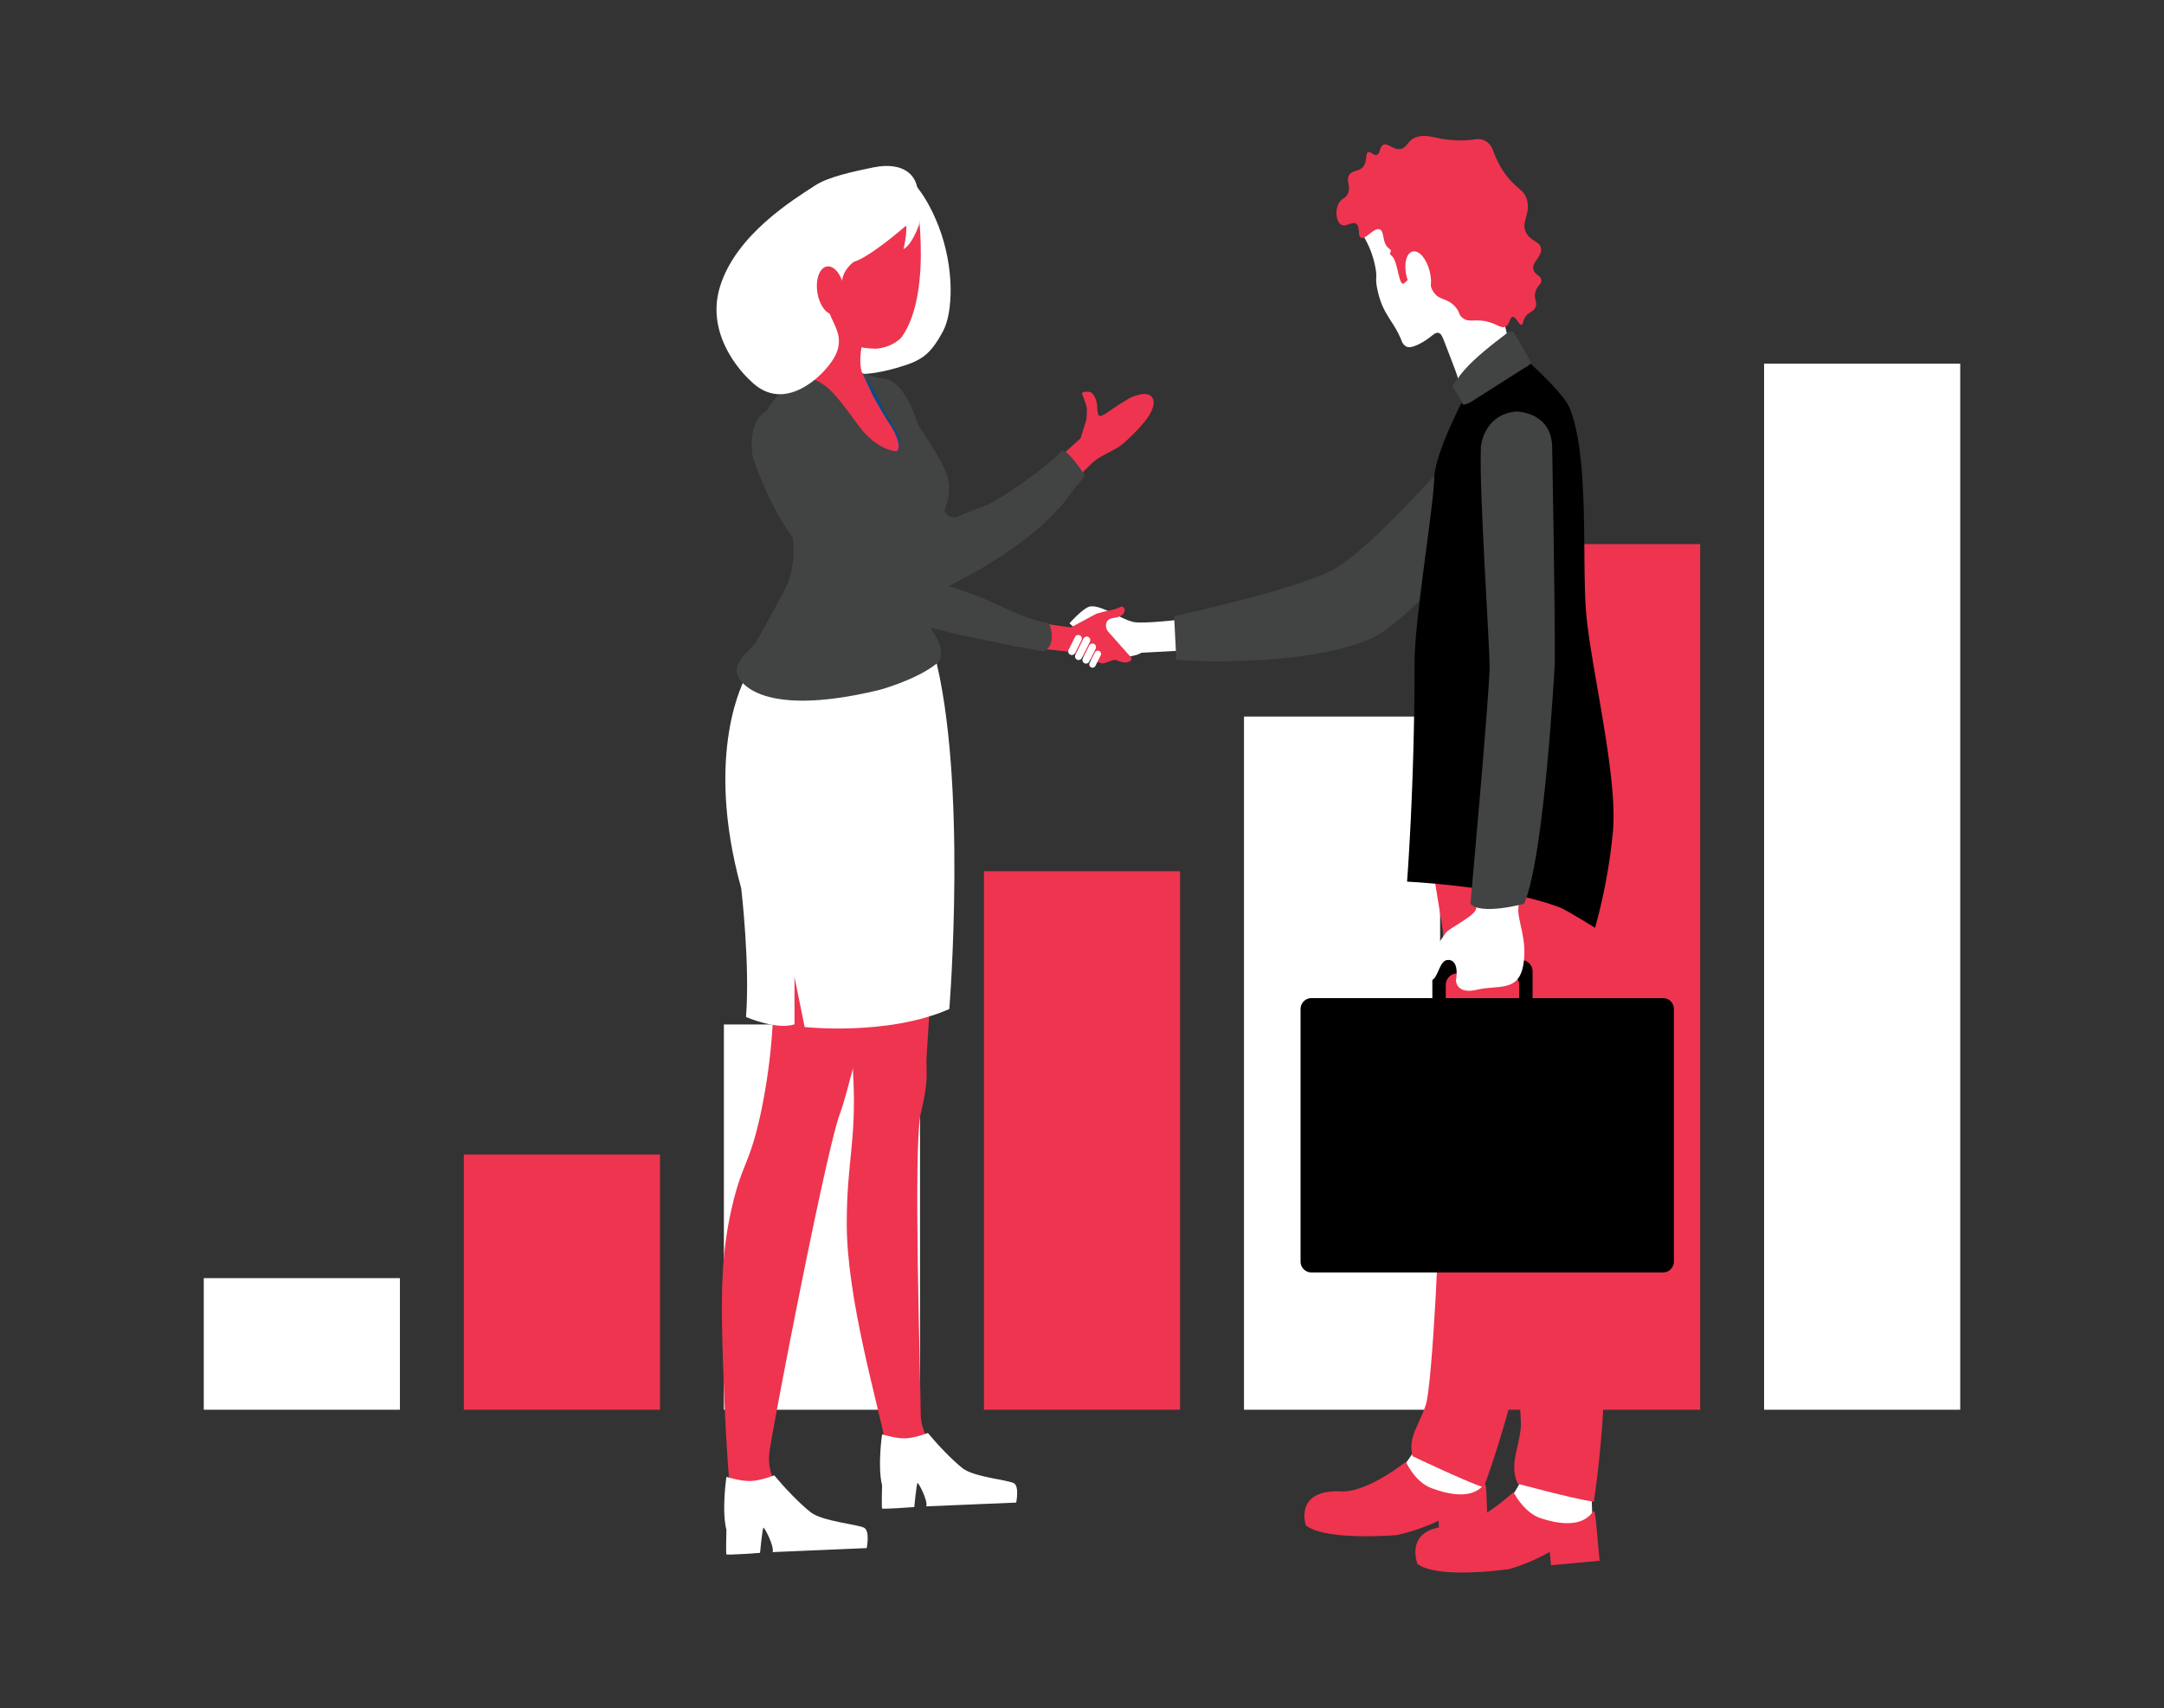 <svg id="Calque_1" data-name="Calque 1" xmlns="http://www.w3.org/2000/svg" xmlns:xlink="http://www.w3.org/1999/xlink" viewBox="0 0 1210.66 955.67"><rect x="0" y="0" width="1210.66" height="955.67" fill="#333333" stroke="none"/><defs><style>.cls-1{fill:none;}.cls-2{fill:#fff;}.cls-3{fill:#ee344f;}.cls-4{clip-path:url(#clip-path);}.cls-5{fill:#424343;}.cls-6{fill:#094d84;}</style><clipPath id="clip-path"><rect class="cls-1" x="114" y="76" width="982.66" height="803.67"/></clipPath></defs><title>dynam22</title><rect class="cls-2" x="986.93" y="203.43" width="109.73" height="585.17"/><rect class="cls-3" x="841.44" y="304.38" width="109.73" height="484.22"/><rect class="cls-2" x="695.95" y="400.84" width="109.73" height="387.76"/><rect class="cls-3" x="550.46" y="487.38" width="109.73" height="301.22"/><rect class="cls-2" x="404.98" y="573.09" width="109.73" height="215.52"/><rect class="cls-3" x="259.49" y="645.83" width="109.74" height="142.77"/><rect class="cls-2" x="114" y="714.99" width="109.74" height="73.61"/><g class="cls-4"><path class="cls-3" d="M608.05,228.27a46.32,46.32,0,0,1-.35,6.84l-3.23,10.15-14.56,13.18,10.68,11.36s8.84-9.77,12.34-12.39c3.14-2.34,10.33-5.6,13.54-7.84,4.43-3.1,13.8-12.7,16.52-17.37,1.78-3,3.64-7.37,1.41-10.11s-6.51-1.58-9.88-.5c-3.82,1.22-15.74,9.63-15.74,9.63s-3,1.93-3.81,1.36c-1.12-.79-1.1-4.76-1.21-6.12-.18-2.25-1.55-6.06-3.59-7-1.12-.53-4.39-.5-4.93.62,0,0,2.51,6.08,2.81,8.23"/><path class="cls-5" d="M484.66,211.89c-6.38,1.4-5.08,15.85-4.09,22.3,2.28,14.81,9.32,49.8,27.51,78.73,0,0,8.23,14.42,14.88,18.56,0,0,55.85-24.09,77.69-57.76a57.61,57.61,0,0,0,6.29-7.85s-10.85-16.47-13.24-13.44c-5.31,6.72-33.92,27.26-42.56,30.46-5.25,1.95-10.92,4.05-15,6a5.59,5.59,0,0,1-7.67-3.15c-3.59-10-10.18-28.87-12.14-37.83-3.85-17.54-10.07-30-17.44-34.61-4.4-2.77-11.39-2-14.25-1.38"/><path class="cls-2" d="M505.5,97.38s10.82,6.28,19.7,29.44,8,48.07,2.38,58.44c-7.47,13.86-12.42,16.63-26,20.56-10.95,3.17-21.87,4.55-27.71,2.38s-37.23-5.84-37.23-24.89,39.39-98.92,68.83-85.93"/><path class="cls-3" d="M451.61,379.93l2.69,77.31s12.84,50.1,15.57,73.37,5.95,37.37,7.56,72.89-3.71,46.22-3.71,81.13c0,41.33,17.1,99.39,21.4,121.44s12.43,20.47,12.43,20.47l23.67-8.66s-16.13-10.41-16.13-27-4.31-149.45,0-167.83,3.22-21.14,3.22-29.86,15.06-181.84-5.38-225.44S443,357.27,451.61,379.93"/><path class="cls-3" d="M430.64,374.42c-3.73,34.51-9.56,60.21-9.15,77.79,1,42.28,11,50.41,11.3,98.62a330.8,330.8,0,0,1-7.53,73.5c-6.18,27.66-9.88,26-15.6,50.23-7.3,30.84-6.4,57.73-4.31,110.25.62,15.42,1.8,37.07,4.31,63.09,0,0,32.81.66,38.19-4.44,0,0-20.5-10.7-17.27-31.92S462.3,643.32,469.87,623.1s39.84-155.57,37.68-222.34-72.61-66.15-76.91-26.34"/><path class="cls-2" d="M417.05,379.1s-23.66,41-2.37,117.82c0,0,5,42.42,2.67,72,0,0,17.2,7.41,27.14,4.1V546.57l5.68,27.94s46.41,5.15,80.93-10.07c0,0,10.39-128.42-8.54-199.24,0,0-42.11,28.46-105.51,13.9"/><path class="cls-5" d="M453.48,210.47s-48.26,13.94-18,63.52c0,0,16,29.22,4,55.25,0,0-14.41,26.49-16.78,30.28S409.47,370.4,412.79,378c0,0,8,25.08,79,8,0,0,21.3-5.68,32.65-15.15,0,0,6.65-4.25-3.67-19.41,0,0-4.37-23.94,2.25-49.34s14.67-26.35-.94-51.43S498,217.57,492.75,212.37c0,0-16.09-9-39.27-1.9"/><path class="cls-6" d="M478.4,204.91s6.43,3.52,15.79,23.76c2.9,6.27,13.62,19.11,7.45,23.76,0,0-16.57-21.75-18.94-24.64s-10.67-12.68-4.3-22.88"/><path class="cls-3" d="M485.09,181.79s-5.89,16.69-3,26.18c0,0,3.88,7.92,5.18,11.08s8.79,15.78,9.46,16.68c3.23,4.39,8.38,14,4.93,16.7,0,0-10.65,0-21.15-14.1S463.66,214.45,454,212c0,0,11.08-21,9.06-33.66s21-9.93,22,3.45"/><path class="cls-3" d="M511.71,103.11s11.44,59.25-7.32,85.56c0,0-4.58,5.49-14,6.4,0,0-17.61,0-29.51-7.77,0,0-13.72-18.31-10.06-32.49s26.08-43.47,39.35-46.44,13.27-9.84,21.5-5.26"/><path class="cls-2" d="M489.1,93.58c15.45-3.2,28.36,3.59,23.37,23.47-1,3.86-2.77,7.5-6.54,10,0,0-19.29,16.83-28.36,19.47,0,0-7.38,5.3-6.43,13,0,0-10.4,6.24-7.19,15.32s11.54,16.82-2.45,32.14c0,0-21.94,26.09-41.79,5.86,0,0-25.9-22.69-17-52.19s41.58-49.22,53.32-56.91c7.51-4.91,21.85-7.88,33.09-10.21"/><path class="cls-2" d="M507.85,101.57s9,11.39,6.36,24c0,0-3.71,11.13-8.75,13.78,0,0,4-14.44-.66-22.13s-1.06-12.19,3.05-15.63"/><path class="cls-3" d="M472.18,161.3c1.13,7.4-1.29,13.9-5.4,14.53s-8.36-4.86-9.5-12.25,1.29-13.91,5.4-14.53,8.37,4.85,9.5,12.25"/><path class="cls-2" d="M406.4,826.14s-2.78,18.78,0,29.68c0,0-.36,13.12,0,13.68s18.8-.83,18.8-.83,1.34-13.95,1.94-14.09,6.19,10.5,5.1,13.67L484.87,866s1.94-9.39-1.34-11.32-23.4-3.59-29.95-8.7S439,832.07,437.81,830.69s-4.64-5.37-4.64-5.37-7.6,3-13.3,3.16-13.47-2.34-13.47-2.34"/><path class="cls-2" d="M493.49,802.39s-2.67,18,0,28.38c0,0-.35,12.54,0,13.07s18-.8,18-.8,1.28-13.33,1.86-13.46,5.91,10,4.87,13.07l50.3-2.11s1.85-9-1.28-10.83-22.37-3.43-28.62-8.31-13.91-13.33-15.07-14.65-4.44-5.14-4.44-5.14-7.27,2.89-12.72,3-12.86-2.25-12.86-2.25"/><path class="cls-2" d="M661.4,346.47s-19.74,2.39-26.34,1.61-18.47-9.74-25.06-8.85c-3.72.5-11.67,9.44-11.67,9.44l1.81,1.68a3.9,3.9,0,0,0,5,.26l3.44-2.6a2.75,2.75,0,0,1,3.62.28l9.51,9.73-5.17,6.77s1.6,1.86,2.37,2c14.08,2.29,19.63-1.64,19.63-1.64L659.91,364Z"/><path class="cls-3" d="M576.7,347.76,599.07,351,613,343.52a4.14,4.14,0,0,1,.88-.35l4.71-1.27a53.31,53.31,0,0,0,5.36-1.2l3.9-1.53s1.3.91,1.36,1.89a3.82,3.82,0,0,1-1.92,3.37,12.56,12.56,0,0,1-4.77,1.3,6.19,6.19,0,0,0-2.37,1c-2,1.65-1.76,4.89,0,6.82l11.72,13.19s2.71,2.07-.12,3.37c-3.55,1.62-7.09-1.34-8.3-1-3.08.88-5.75,2.17-6.92,2-2.32-.41-18.07-6.51-18.07-6.51l-31.07-3.27Z"/><path class="cls-5" d="M428.91,229.89s8.25-7.68,19,5a21.6,21.6,0,0,1,3.56,6c1.31,3.25,4.39,10,11.45,22,12.35,21.11,30.54,45.32,54.95,59.7,7.77,4.58,20.63,6.79,37.61,14.55,7.53,3.43,20.69,9.75,29.41,11.07a3.38,3.38,0,0,1,2.75,2.49c1,3.7,2,10.94-3.78,13.64,0,0-76.5-13-93-23.66-18.86-12.22-49.33-25.36-69.69-84.8,0,0-3.88-19.05,7.68-26"/><path class="cls-5" d="M826.36,238.94s-54.71,65-79.68,79.23c-20.23,11.51-89.81,26.52-89.81,26.52l1.23,24.5s67.75,4.94,107.82-11.45c23-9.43,70.57-68.41,70.57-68.41Z"/><path class="cls-2" d="M598.75,366.22h0a2,2,0,0,0,2.68-.9l3.59-7.21a2,2,0,1,0-3.59-1.79l-3.59,7.21a2,2,0,0,0,.91,2.69"/><path class="cls-2" d="M602.54,369h0a2,2,0,0,0,2.68-.9l4.54-9.12a2,2,0,0,0-3.59-1.78l-4.54,9.11a2,2,0,0,0,.91,2.69"/><path class="cls-2" d="M606.69,371h0a2,2,0,0,0,2.68-.9l3.59-7.21a2,2,0,1,0-3.59-1.78l-3.58,7.2a2,2,0,0,0,.9,2.69"/><path class="cls-2" d="M610.42,373.31h0a1.81,1.81,0,0,0,2.43-.82l3-6a1.82,1.82,0,0,0-3.25-1.62l-3,6a1.82,1.82,0,0,0,.81,2.44"/><path class="cls-2" d="M759.71,120.36c-.59,10,6.43,12.88,9.59,28.41,1.5,7.37-.24,6,1.32,13.32,3,14.17,9,17.15,13.47,28.43a5.89,5.89,0,0,0,2.7,3.36c1,.46,2.78.8,7.42-1.55,6.56-3.33,8.19-6.7,10.57-6.11,1.49.37,2.17,2.08,3.49,5.49,4.47,11.55,6.7,17.33,7.44,20,2.27,8.2,1.9,8.85,3.37,10.37,4.24,4.39,12.69,4.57,18.73,1.52a18.72,18.72,0,0,0,9.63-12.55c.63-2.86.33-5.15-.16-8.9a53.27,53.27,0,0,0-3.15-12.4c-3.47-9-3.28-18.42-4.27-28.45-2.28-22.88-4.13-41.47-17.05-53-12-10.73-28.19-10.56-33-10.51-6.65.07-15.56.16-22.48,6.66-.89.83-7.11,6.85-7.64,15.92"/><path class="cls-3" d="M853,177.86c1.84-3.53,4.41-2.89,5.88-5.65,1.67-3.17-1.2-5,.25-9.32,1.13-3.44,3.39-3.86,3.18-6.16-.24-2.71-3.42-2.82-4.36-5.63-1.45-4.32,5-7.43,4.15-12.25-.69-4-5.52-3.65-8.18-8.46-3.29-6,2.26-10,.53-17.9-1.56-7.13-6.58-6.26-13.7-17.16-6.17-9.46-4.59-13.48-9.66-16.4-4.49-2.59-6.32.24-17.68-.48s-14.64-3.86-21.14-1.7c-4.91,1.62-5.08,6.45-9.26,6.64s-6.66-3.67-9.14-2.37c-2.24,1.16-1.53,5-3.66,5.58-1.85.54-3.29-2.06-4.8-1.47-1.76.68-.29,4.4-2.39,7.61-2.37,3.62-6.28,2-8.27,5.28s1.36,6.29-.8,10.52c-1.41,2.77-3.22,2.2-4.86,5-2.4,4.15-1.6,10.67,1.34,12.22,2.74,1.45,5.89-2.15,8.3-.55s.6,6.68,2.66,7.75c2.61,1.36,7.26-5.9,10.51-4.62,2.9,1.15,1,7.6,5.3,10.77,2.47,1.82-1.05,2.09,1.31,3.92,3.87,3,3.88,18.53,7.3,15.19,3.9-3.8,9.53-6.31,12.94-2.34,2.28,2.65.92,4.26,3.4,7.73,3.34,4.65,7.47,2.9,12,8,2.83,3.21,1.64,4.35,4.09,6.23,3.84,3,6.82.18,14.33,2.21,5.44,1.48,7.42,3.9,9.74,2.65,2.52-1.35,2.24-5.29,4-5.44,1.94-.18,3.37,4.75,4.91,4.43.88-.18.69-1.81,1.79-3.9"/><path class="cls-2" d="M787,155c1.76,7,6.06,12,9.61,11.07s5-7.29,3.24-14.3-6-12-9.6-11.07S785.2,148,787,155"/><path class="cls-2" d="M831.55,795.54s-2.28,33.12-1.69,39.36c0,0-5.77,11.67-27.55,7.05s-22.11-13.82-21.11-16.11,9.4-11.63,12.24-18.69,25.2-42.62,38.11-11.61"/><path class="cls-3" d="M831.59,835.18l.77,21.71-27.27,1-.25-7.2a108.2,108.2,0,0,1-23.26,8s-39.73,3.51-51-5.4c0,0-7-20.47,20.36-19,0,0,12,1.46,35.6-16.55,0,0,5,11.28,14.37,14.74,32,11.91,29.47-11.89,30.71,2.74"/><path class="cls-3" d="M888.53,459.79s-58.9-11.91-79.68,10.77c0,0-5.33,162.93-3.94,186.43s-3.66,117.12-7.12,128.44-10.26,18.18-7.58,29.14c0,0,28,13.39,39.83,17.52,0,0,41.19-106.82,29-189.2-3.66-24.72,11.31-80.61,16.94-98.28s33.25-63.72,12.55-84.82"/><path class="cls-2" d="M890.39,809.14s-.28,34.67.69,41.14c0,0-5.06,12.5-27.09,8.88S841.08,846,842,843.5s8.68-12.66,11.09-20.17,22.59-45.84,37.35-14.19"/><path class="cls-3" d="M892.82,850.49l2.08,22.61-27.17,2.5-.69-7.5a104.65,104.65,0,0,1-22.73,9.65s-39.46,5.83-51.29-2.84c0,0-8.22-21,19.18-21,0,0,12.09.87,34.55-19.21,0,0,5.72,11.49,15.24,14.59,32.71,10.67,28.71-14,30.83,1.18"/><path class="cls-3" d="M875.59,446.6s-60.11-.57-76,26.8c0,0,26.89,168.2,32.89,192S852,786.31,850.81,798.61s-6.48,20.67-1.69,31.39c0,0,30.15,8.2,42.52,10.11,0,0,19.33-117.73-8.86-199.84C874.32,615.63,878,555.34,880,536.1s20.06-71.94-4.42-89.5"/><path d="M853.84,201.23s20.46,18.22,24,26.4c11.6,26.66,7,87,9.6,115.92,2.74,30.51,17.76,91.11,14.92,121.6a308.92,308.92,0,0,1-10,53.85s-16.12-10-19.48-11.28c-30.23-11.81-85.69-14.53-85.69-14.53s4.2-53.58,4.2-122.47c0-24.5,10.48-85.63,11-103.33.45-14.42,17.29-46,17.29-46Z"/><path class="cls-5" d="M856.64,202.89l-9.63-17s-2.51-1.09-3.85.35-20.39,14.54-27.61,25.55c0,0-2.52,3.08-2.79,4.1s4.9,7.55,5.23,9.66,5.3-.92,5.3-.92l30-19.09a8.09,8.09,0,0,0,3.36-2.65"/><path d="M801.33,543.39v23.16a6.44,6.44,0,0,0,6.42,6.42H851a6.44,6.44,0,0,0,6.42-6.42V543.39A6.44,6.44,0,0,0,851,537H807.75a6.44,6.44,0,0,0-6.42,6.42m7.52,7.55a6.44,6.44,0,0,1,6.43-6.43h28.21a6.44,6.44,0,0,1,6.42,6.43v10.78a6.44,6.44,0,0,1-6.42,6.42H815.28a6.44,6.44,0,0,1-6.43-6.42Z"/><path d="M733.68,711.8h196.7a6.1,6.1,0,0,0,6.08-6.08V564.43a6.1,6.1,0,0,0-6.08-6.08H733.68a6.1,6.1,0,0,0-6.08,6.08V705.72a6.1,6.1,0,0,0,6.08,6.08"/><path class="cls-2" d="M827,489.44s.44,15.86-1.52,19.78-14.66,10-16.61,12.62-6,9-9.32,12.42c0,0-2.05,7.24-5,10.37-1.37,1.47,1.76,4.89,6.11,3.8S805,536.1,810.87,537s3.66,11.46,3.66,11.46.07,8,11.81,5.18,23,1.54,25.81-13.45c2.65-14-3.16-24.86-2.73-31.81s2.18-22.61,1.74-25.43-21.73-2.83-24.13,6.52"/><path class="cls-5" d="M828.48,250.18s1.14-18.22,19.8-20c0,0,19.73,0,20.09,20,0,0,1.59,83.2,1.49,120.44,0,0-5.7,108.37-17.17,134.94,0,0-24.06,6.6-30.05,0,0,0,10.72-118.11,10.72-132.4s-5.86-97.26-4.88-123"/></g></svg>